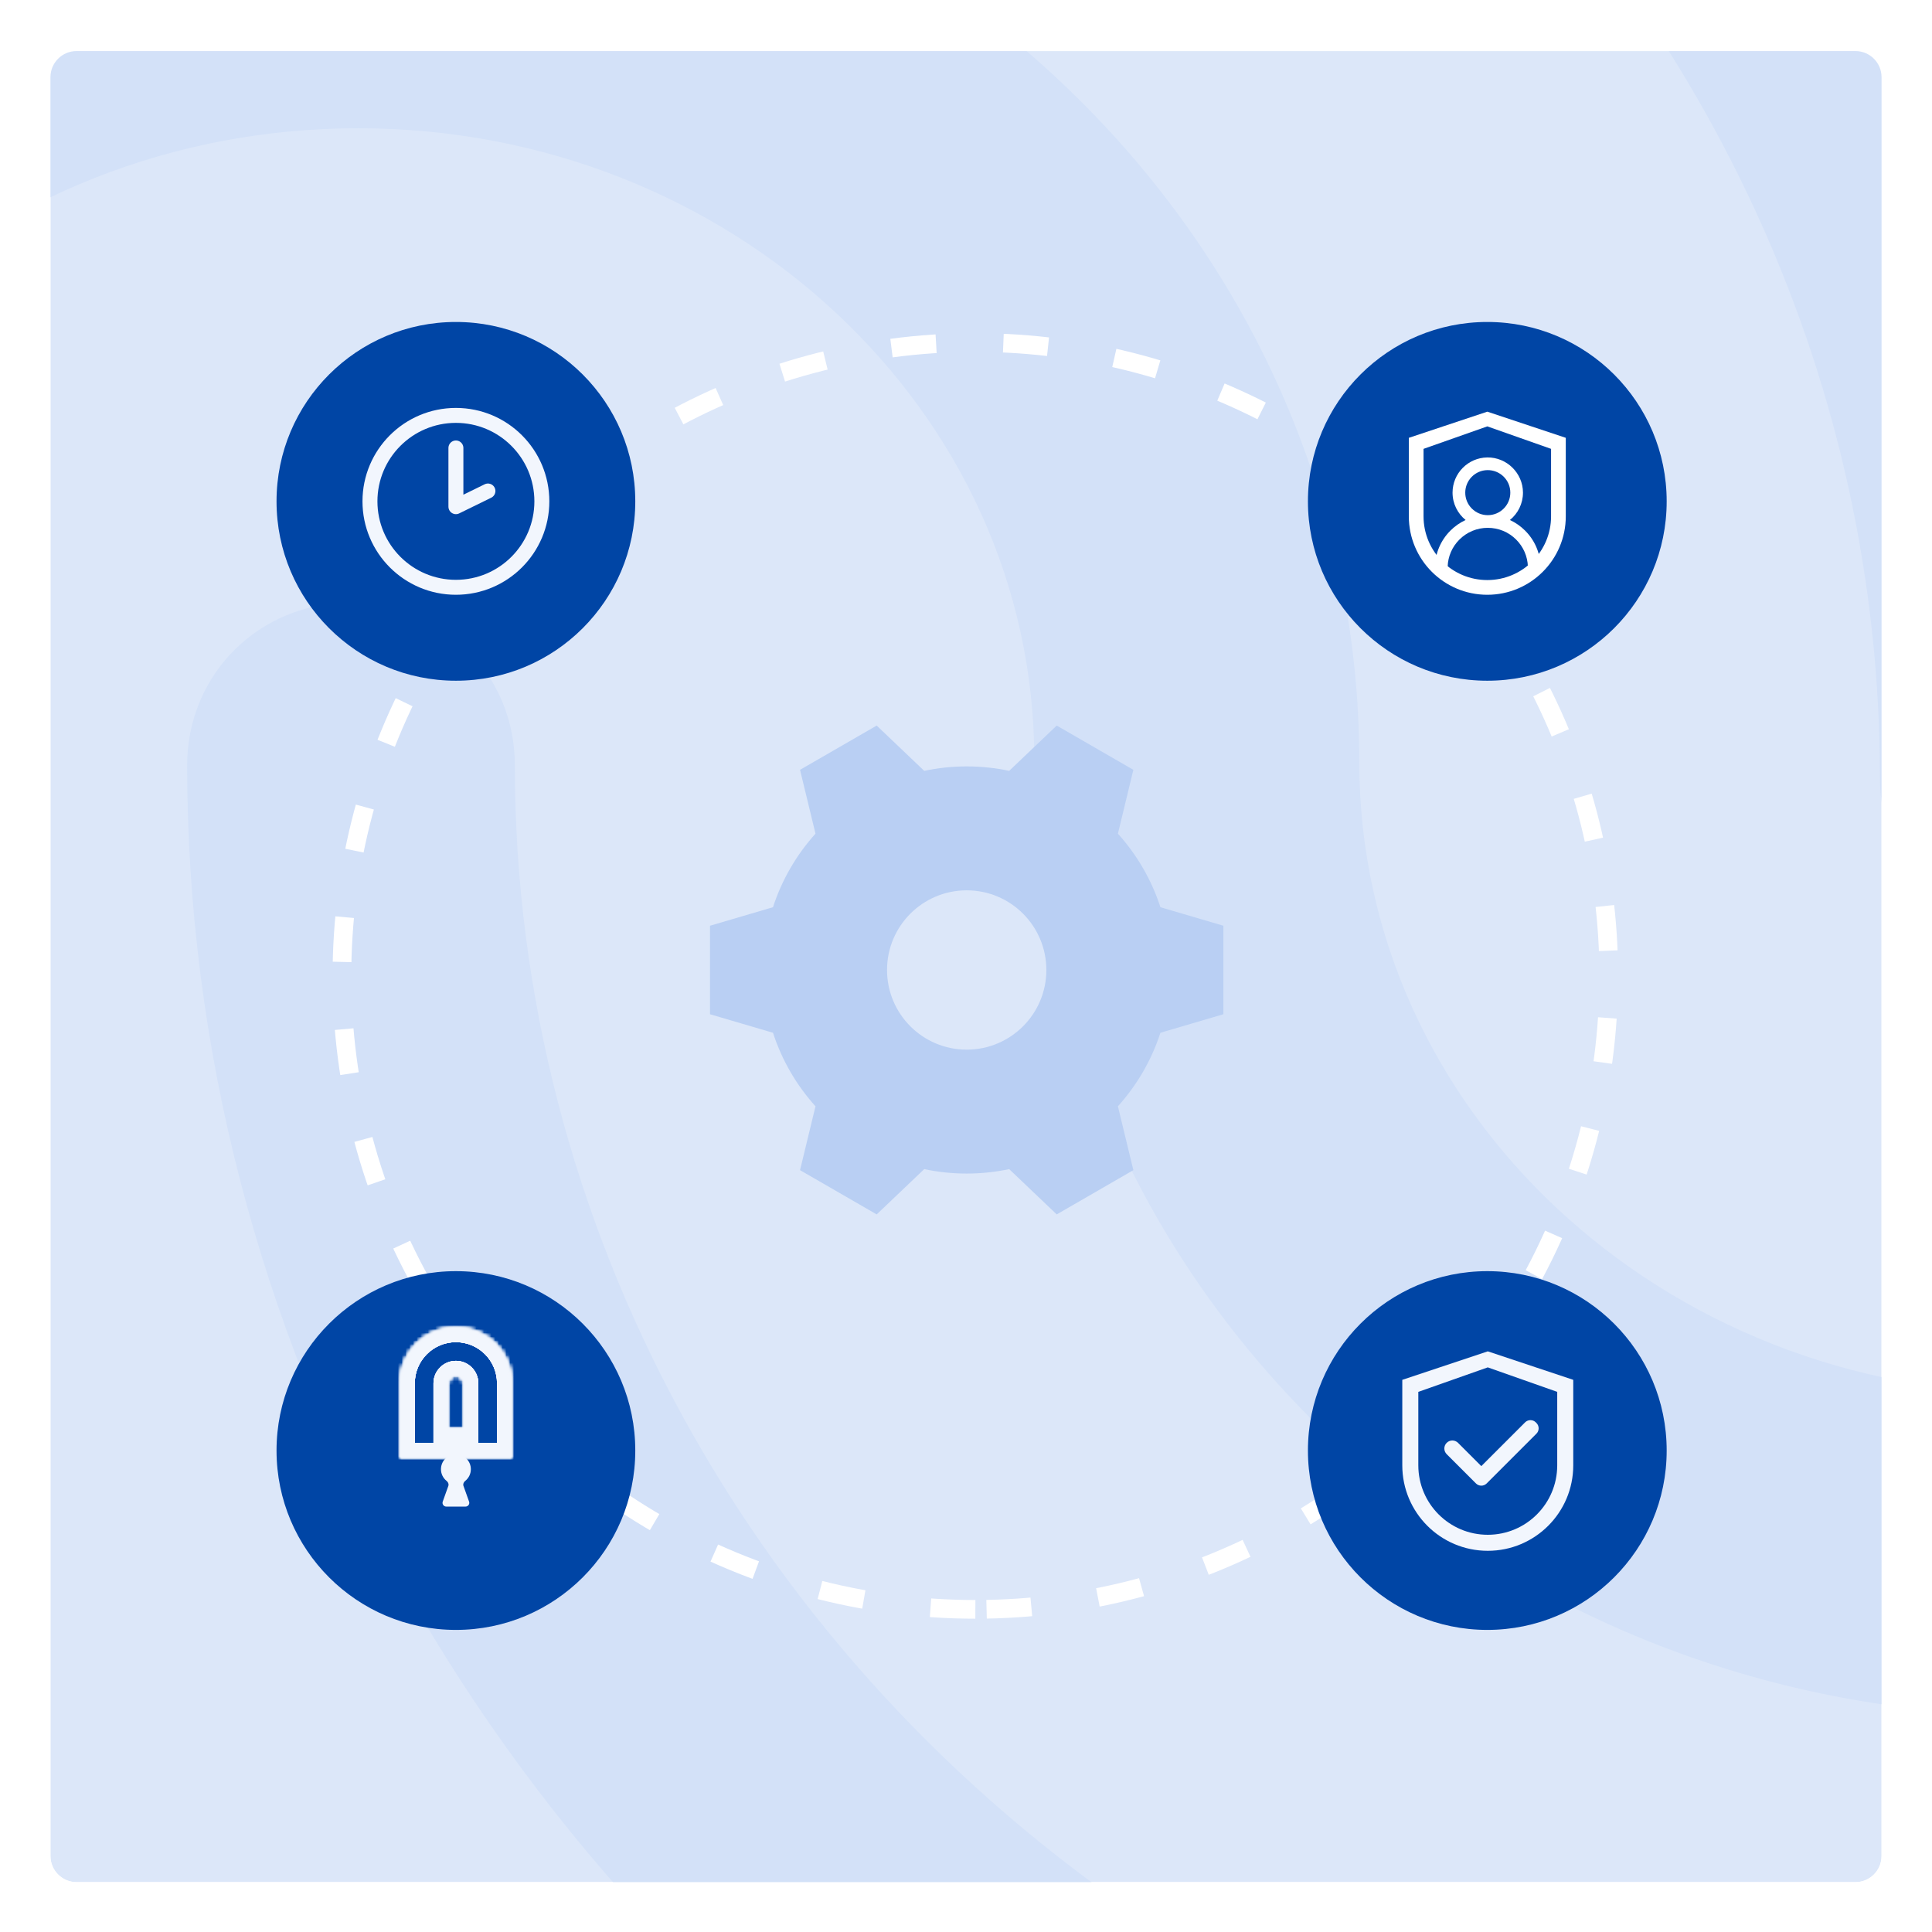 <?xml version="1.0" encoding="UTF-8"?>
<svg xmlns="http://www.w3.org/2000/svg" width="517" height="517" viewBox="0 0 517 517" fill="none">
  <g filter="url(#filter0_d_260_639)">
    <path d="M496.5 7H20.5C15.253 7 11 11.253 11 16.5V492.5C11 497.747 15.253 502 20.5 502H496.5C501.747 502 506 497.747 506 492.5V16.5C506 11.253 501.747 7 496.5 7Z" fill="#DCE7F9" stroke="white" stroke-width="5"></path>
    <mask id="mask0_149_2" style="mask-type:alpha" maskUnits="userSpaceOnUse" x="11" y="7" width="496" height="496">
      <path d="M497.481 7H20.519C15.262 7 11 11.262 11 16.519V493.481C11 498.738 15.262 503 20.519 503H497.481C502.738 503 507 498.738 507 493.481V16.519C507 11.262 502.738 7 497.481 7Z" fill="#DCE7F9"></path>
    </mask>
    <g mask="url(#mask0_149_2)">
      <path d="M579.596 -691.442C412.665 -777.115 268.339 -813.462 95.323 -813.462C-76.825 -813.462 -240.278 -772.788 -388.95 -691.442C-409.817 -680.192 -435.9 -687.981 -448.072 -708.75C-459.374 -729.519 -451.549 -756.346 -430.683 -767.596C-268.969 -855 -91.605 -900 95.323 -900C280.511 -900 442.226 -859.327 619.589 -768.462C641.325 -757.212 649.15 -731.25 637.848 -710.481C630.023 -694.904 615.242 -686.25 599.593 -686.25C592.637 -686.25 585.682 -687.981 579.596 -691.442ZM-643.291 -227.083C-651.978 -227.083 -660.665 -229.692 -668.483 -234.91C-688.463 -248.824 -692.806 -275.783 -678.907 -295.784C-592.906 -417.533 -483.451 -513.192 -353.146 -580.154C-80.376 -721.034 268.84 -721.904 542.479 -581.024C672.784 -514.062 782.24 -419.272 868.241 -298.393C882.14 -279.261 877.796 -251.433 857.816 -237.519C837.836 -223.605 810.907 -227.953 797.008 -247.955C718.825 -357.528 619.793 -443.622 502.52 -503.626C253.204 -631.462 -65.608 -631.462 -314.055 -502.757C-432.198 -441.882 -531.229 -354.919 -609.412 -245.346C-616.361 -233.171 -629.392 -227.083 -643.291 -227.083ZM-98.198 825C-109.51 825 -120.822 820.645 -128.653 811.936C-204.356 736.164 -245.252 687.391 -303.552 582.008C-363.592 474.882 -394.917 344.241 -394.917 204.02C-394.917 -54.649 -173.901 -265.417 97.583 -265.417C369.067 -265.417 590.083 -54.649 590.083 204.02C590.083 228.406 570.94 247.567 546.576 247.567C522.212 247.567 503.069 228.406 503.069 204.02C503.069 -6.748 321.21 -178.323 97.583 -178.323C-126.043 -178.323 -307.903 -6.748 -307.903 204.02C-307.903 329.435 -280.058 445.27 -226.979 539.332C-171.29 639.49 -133.004 682.166 -66.003 750.099C-49.471 767.518 -49.471 794.517 -66.003 811.936C-75.575 820.645 -86.887 825 -98.198 825ZM530.628 660.417C426.276 660.417 334.201 634.292 258.787 582.914C128.128 494.961 50.083 352.147 50.083 200.624C50.083 176.241 69.375 157.083 93.929 157.083C118.482 157.083 137.774 176.241 137.774 200.624C137.774 323.41 200.911 439.229 307.894 510.636C370.154 552.435 442.937 572.464 530.628 572.464C551.673 572.464 586.75 569.851 621.826 563.756C645.502 559.401 668.302 575.076 672.686 599.459C677.071 622.971 661.287 645.613 636.733 649.967C586.75 659.546 542.904 660.417 530.628 660.417ZM351.574 838.75C348.094 838.75 343.745 837.88 340.266 837.009C201.963 798.712 111.501 747.359 16.689 654.228C-105.087 533.244 -172.064 372.222 -172.064 199.885C-172.064 58.882 -52.027 -56.01 95.844 -56.01C243.715 -56.01 363.751 58.882 363.751 199.885C363.751 293.016 444.645 368.74 544.676 368.74C644.706 368.74 725.6 293.016 725.6 199.885C725.6 -128.252 442.906 -394.591 94.974 -394.591C-152.058 -394.591 -378.213 -257.069 -479.984 -43.824C-513.907 26.677 -531.304 109.364 -531.304 199.885C-531.304 267.775 -525.215 374.833 -473.025 514.095C-464.327 536.725 -475.634 561.966 -498.25 569.8C-520.866 578.504 -546.091 566.318 -553.919 544.559C-596.541 430.538 -617.417 317.387 -617.417 199.885C-617.417 95.438 -597.411 0.566 -558.268 -82.121C-442.581 -324.96 -185.981 -482.5 94.974 -482.5C490.746 -482.5 812.583 -176.994 812.583 199.014C812.583 340.017 692.547 454.909 544.676 454.909C396.805 454.909 276.768 340.017 276.768 199.014C276.768 105.883 195.874 30.159 95.844 30.159C-4.187 30.159 -85.081 105.883 -85.081 199.014C-85.081 347.851 -27.672 487.113 77.577 591.56C160.211 673.376 239.365 718.636 362.011 752.582C385.497 758.674 398.545 783.045 392.456 805.675C388.107 825.694 369.84 838.75 351.574 838.75Z" fill="#D3E1F8"></path>
      <path fill-rule="evenodd" clip-rule="evenodd" d="M234.6 190L247.32 202.118C250.986 201.34 254.789 200.93 258.687 200.93C262.586 200.93 266.389 201.34 270.055 202.118L282.775 190L303.287 201.843L299.15 218.93C304.221 224.552 308.137 231.236 310.525 238.608L327.375 243.564V267.25L310.524 272.206C308.137 279.577 304.221 286.261 299.15 291.882L303.287 308.97L282.775 320.813L270.055 308.695C266.388 309.473 262.586 309.883 258.687 309.883C254.789 309.883 250.987 309.473 247.32 308.695L234.6 320.813L214.088 308.97L218.225 291.882C213.154 286.261 209.238 279.577 206.851 272.206L190 267.249V243.564L206.85 238.608C209.238 231.236 213.154 224.552 218.225 218.93L214.088 201.843L234.6 190ZM280.004 255.407C280.004 243.634 270.461 234.09 258.688 234.09C246.915 234.09 237.371 243.634 237.371 255.407C237.371 267.18 246.915 276.724 258.688 276.724C270.461 276.724 280.004 267.18 280.004 255.407Z" fill="#B9CFF3"></path>
      <circle cx="261" cy="257" r="169.5" transform="rotate(90 261 257)" stroke="white" stroke-width="5" stroke-dasharray="12 18"></circle>
      <circle cx="398" cy="130" r="48" fill="#0045A5"></circle>
      <path d="M398 106L377 113V134C377 145.599 386.401 155 398 155C409.599 155 419 145.599 419 134V113L398 106ZM415.062 134C415.062 143.423 407.423 151.062 398 151.062C388.577 151.062 380.937 143.423 380.937 134V115.953L398 109.938L415.062 115.953V134Z" fill="white"></path>
      <path d="M408.119 137.836C406.941 136.656 405.564 135.693 404.051 134.991C406.184 133.263 407.545 130.626 407.545 127.669C407.545 122.451 403.194 118.171 397.976 118.251C392.839 118.331 388.7 122.517 388.7 127.669C388.7 130.626 390.065 133.263 392.194 134.991C390.681 135.693 389.303 136.656 388.125 137.836C385.554 140.411 384.094 143.811 384 147.437C383.999 147.487 384.008 147.537 384.026 147.584C384.044 147.631 384.072 147.674 384.107 147.71C384.142 147.746 384.184 147.774 384.23 147.794C384.277 147.813 384.327 147.823 384.377 147.823H387.014C387.216 147.823 387.386 147.663 387.391 147.461C387.48 144.729 388.587 142.173 390.531 140.232C391.527 139.232 392.71 138.439 394.014 137.899C395.318 137.359 396.716 137.083 398.127 137.087C400.995 137.087 403.693 138.203 405.722 140.232C407.663 142.173 408.769 144.729 408.863 147.461C408.868 147.663 409.038 147.823 409.24 147.823H411.877C411.927 147.823 411.977 147.813 412.023 147.794C412.07 147.774 412.112 147.746 412.147 147.71C412.182 147.674 412.21 147.631 412.228 147.584C412.246 147.537 412.255 147.487 412.254 147.437C412.16 143.811 410.7 140.411 408.119 137.836ZM398.127 133.696C396.517 133.696 395 133.07 393.865 131.931C393.296 131.366 392.846 130.692 392.543 129.949C392.239 129.206 392.089 128.41 392.1 127.608C392.114 126.063 392.731 124.57 393.809 123.464C394.939 122.305 396.451 121.66 398.066 121.642C399.662 121.628 401.211 122.249 402.351 123.365C403.519 124.509 404.159 126.04 404.159 127.669C404.159 129.279 403.533 130.791 402.393 131.931C401.834 132.492 401.169 132.938 400.437 133.241C399.705 133.544 398.919 133.699 398.127 133.696Z" fill="white"></path>
      <circle cx="398" cy="384" r="48" fill="#0045A5"></circle>
      <path d="M378.018 366.246L397.874 360.105L418.344 366.86V389.172C417.184 395.382 411.302 407.841 397.055 408.005C382.808 408.168 378.428 395.518 378.018 389.172V366.246Z" fill="#0045A5"></path>
      <path d="M398.125 357.458L375.25 365.083V387.958C375.25 400.593 385.49 410.833 398.125 410.833C410.76 410.833 421 400.593 421 387.958V365.083L398.125 357.458ZM416.711 387.958C416.711 398.222 408.389 406.544 398.125 406.544C387.861 406.544 379.539 398.222 379.539 387.958V368.3L398.125 361.747L416.711 368.3V387.958Z" fill="#F2F6FD"></path>
      <path d="M390.164 381.94C389.965 381.741 389.729 381.582 389.468 381.474C389.208 381.366 388.929 381.31 388.647 381.31C388.366 381.31 388.087 381.366 387.827 381.474C387.566 381.582 387.33 381.741 387.131 381.94C386.932 382.139 386.773 382.375 386.665 382.636C386.557 382.896 386.501 383.175 386.501 383.456C386.501 383.738 386.557 384.017 386.665 384.277C386.773 384.537 386.932 384.774 387.131 384.972L394.965 392.806C395.153 392.994 395.376 393.144 395.622 393.246C395.868 393.348 396.131 393.4 396.398 393.4C396.664 393.4 396.927 393.348 397.173 393.246C397.419 393.144 397.642 392.994 397.83 392.806L411.144 379.492C411.333 379.304 411.482 379.081 411.584 378.835C411.686 378.589 411.738 378.326 411.738 378.059C411.738 377.793 411.686 377.53 411.584 377.284C411.482 377.038 411.333 376.815 411.144 376.627L410.977 376.46C410.789 376.272 410.566 376.122 410.32 376.02C410.074 375.918 409.811 375.866 409.545 375.866C409.279 375.866 409.015 375.918 408.769 376.02C408.523 376.122 408.3 376.272 408.112 376.46L396.395 388.171L390.164 381.94Z" fill="#F2F6FD"></path>
      <circle cx="122" cy="384" r="48" fill="#0045A5"></circle>
      <mask id="path-13-inside-1_149_2" fill="white">
        <path fill-rule="evenodd" clip-rule="evenodd" d="M122 351C113.716 351 107 357.716 107 366V386H137V366C137 357.716 130.284 351 122 351ZM122 364C120.895 364 120 364.895 120 366V378H124V366C124 364.895 123.105 364 122 364Z"></path>
      </mask>
      <path fill-rule="evenodd" clip-rule="evenodd" d="M122 351C113.716 351 107 357.716 107 366V386H137V366C137 357.716 130.284 351 122 351ZM122 364C120.895 364 120 364.895 120 366V378H124V366C124 364.895 123.105 364 122 364Z" fill="#0045A5"></path>
      <path d="M107 386H103V390H107V386ZM137 386V390H141V386H137ZM120 378H116V382H120V378ZM124 378V382H128V378H124ZM111 366C111 359.925 115.925 355 122 355V347C111.507 347 103 355.507 103 366H111ZM111 386V366H103V386H111ZM137 382H107V390H137V382ZM133 366V386H141V366H133ZM122 355C128.075 355 133 359.925 133 366H141C141 355.507 132.493 347 122 347V355ZM124 366C124 367.105 123.105 368 122 368V360C118.686 360 116 362.686 116 366H124ZM124 378V366H116V378H124ZM124 374H120V382H124V374ZM120 366V378H128V366H120ZM122 368C120.895 368 120 367.105 120 366H128C128 362.686 125.314 360 122 360V368Z" fill="#F2F6FD" mask="url(#path-13-inside-1_149_2)"></path>
      <path d="M107 386H103V390H107V386ZM137 386V390H141V386H137ZM120 378H116V382H120V378ZM124 378V382H128V378H124ZM111 366C111 359.925 115.925 355 122 355V347C111.507 347 103 355.507 103 366H111ZM111 386V366H103V386H111ZM137 382H107V390H137V382ZM133 366V386H141V366H133ZM122 355C128.075 355 133 359.925 133 366H141C141 355.507 132.493 347 122 347V355ZM124 366C124 367.105 123.105 368 122 368V360C118.686 360 116 362.686 116 366H124ZM124 378V366H116V378H124ZM124 374H120V382H124V374ZM120 366V378H128V366H120ZM122 368C120.895 368 120 367.105 120 366H128C128 362.686 125.314 360 122 360V368Z" fill="#F2F6FD" mask="url(#path-13-inside-1_149_2)"></path>
      <path d="M107 386H103V390H107V386ZM137 386V390H141V386H137ZM120 378H116V382H120V378ZM124 378V382H128V378H124ZM111 366C111 359.925 115.925 355 122 355V347C111.507 347 103 355.507 103 366H111ZM111 386V366H103V386H111ZM137 382H107V390H137V382ZM133 366V386H141V366H133ZM122 355C128.075 355 133 359.925 133 366H141C141 355.507 132.493 347 122 347V355ZM124 366C124 367.105 123.105 368 122 368V360C118.686 360 116 362.686 116 366H124ZM124 378V366H116V378H124ZM124 374H120V382H124V374ZM120 366V378H128V366H120ZM122 368C120.895 368 120 367.105 120 366H128C128 362.686 125.314 360 122 360V368Z" fill="#F2F6FD" mask="url(#path-13-inside-1_149_2)"></path>
      <path d="M107 386H103V390H107V386ZM137 386V390H141V386H137ZM120 378H116V382H120V378ZM124 378V382H128V378H124ZM111 366C111 359.925 115.925 355 122 355V347C111.507 347 103 355.507 103 366H111ZM111 386V366H103V386H111ZM137 382H107V390H137V382ZM133 366V386H141V366H133ZM122 355C128.075 355 133 359.925 133 366H141C141 355.507 132.493 347 122 347V355ZM124 366C124 367.105 123.105 368 122 368V360C118.686 360 116 362.686 116 366H124ZM124 378V366H116V378H124ZM124 374H120V382H124V374ZM120 366V378H128V366H120ZM122 368C120.895 368 120 367.105 120 366H128C128 362.686 125.314 360 122 360V368Z" fill="#F2F6FD" mask="url(#path-13-inside-1_149_2)"></path>
      <mask id="path-15-inside-2_149_2" fill="white">
        <rect x="101" y="374" width="42" height="36" rx="2.945"></rect>
      </mask>
      <rect x="101" y="374" width="42" height="36" rx="2.945" fill="#0045A5" stroke="#F2F6FD" stroke-width="8" mask="url(#path-15-inside-2_149_2)"></rect>
      <path fill-rule="evenodd" clip-rule="evenodd" d="M124.023 393.463C123.85 392.98 124.082 392.455 124.484 392.136C125.407 391.403 126 390.271 126 389C126 386.791 124.209 385 122 385C119.791 385 118 386.791 118 389C118 390.271 118.593 391.403 119.516 392.136C119.918 392.455 120.15 392.98 119.977 393.463L118.477 397.664C118.245 398.315 118.727 399 119.419 399H124.581C125.273 399 125.755 398.315 125.523 397.664L124.023 393.463Z" fill="#F2F6FD"></path>
      <circle cx="122" cy="130" r="48" fill="#0045A5"></circle>
      <circle cx="122" cy="130" r="23" fill="#0045A5" stroke="#F2F6FD" stroke-width="4"></circle>
      <path d="M122 115.714V131.429L130.571 127.23" stroke="#F2F6FD" stroke-width="4" stroke-linecap="round" stroke-linejoin="round"></path>
    </g>
    <path d="M496.5 7H20.5C15.253 7 11 11.253 11 16.5V492.5C11 497.747 15.253 502 20.5 502H496.5C501.747 502 506 497.747 506 492.5V16.5C506 11.253 501.747 7 496.5 7Z" stroke="white" stroke-width="5"></path>
  </g>
  <defs>
    <filter id="filter0_d_260_639" x="0.68" y="0.492" width="516.64" height="516.64" filterUnits="userSpaceOnUse" color-interpolation-filters="sRGB">
<feFlood flood-opacity="0" result="BackgroundImageFix"/>
<feColorMatrix in="SourceAlpha" type="matrix" values="0 0 0 0 0 0 0 0 0 0 0 0 0 0 0 0 0 0 127 0" result="hardAlpha"/>
<feOffset dy="4.16"/>
<feGaussianBlur stdDeviation="4.16"/>
<feColorMatrix type="matrix" values="0 0 0 0 0 0 0 0 0 0 0 0 0 0 0 0 0 0 0.12 0"/>
<feBlend mode="normal" in2="BackgroundImageFix" result="effect1_dropShadow_260_639"/>
<feBlend mode="normal" in="SourceGraphic" in2="effect1_dropShadow_260_639" result="shape"/>
</filter>
  </defs>
</svg>
